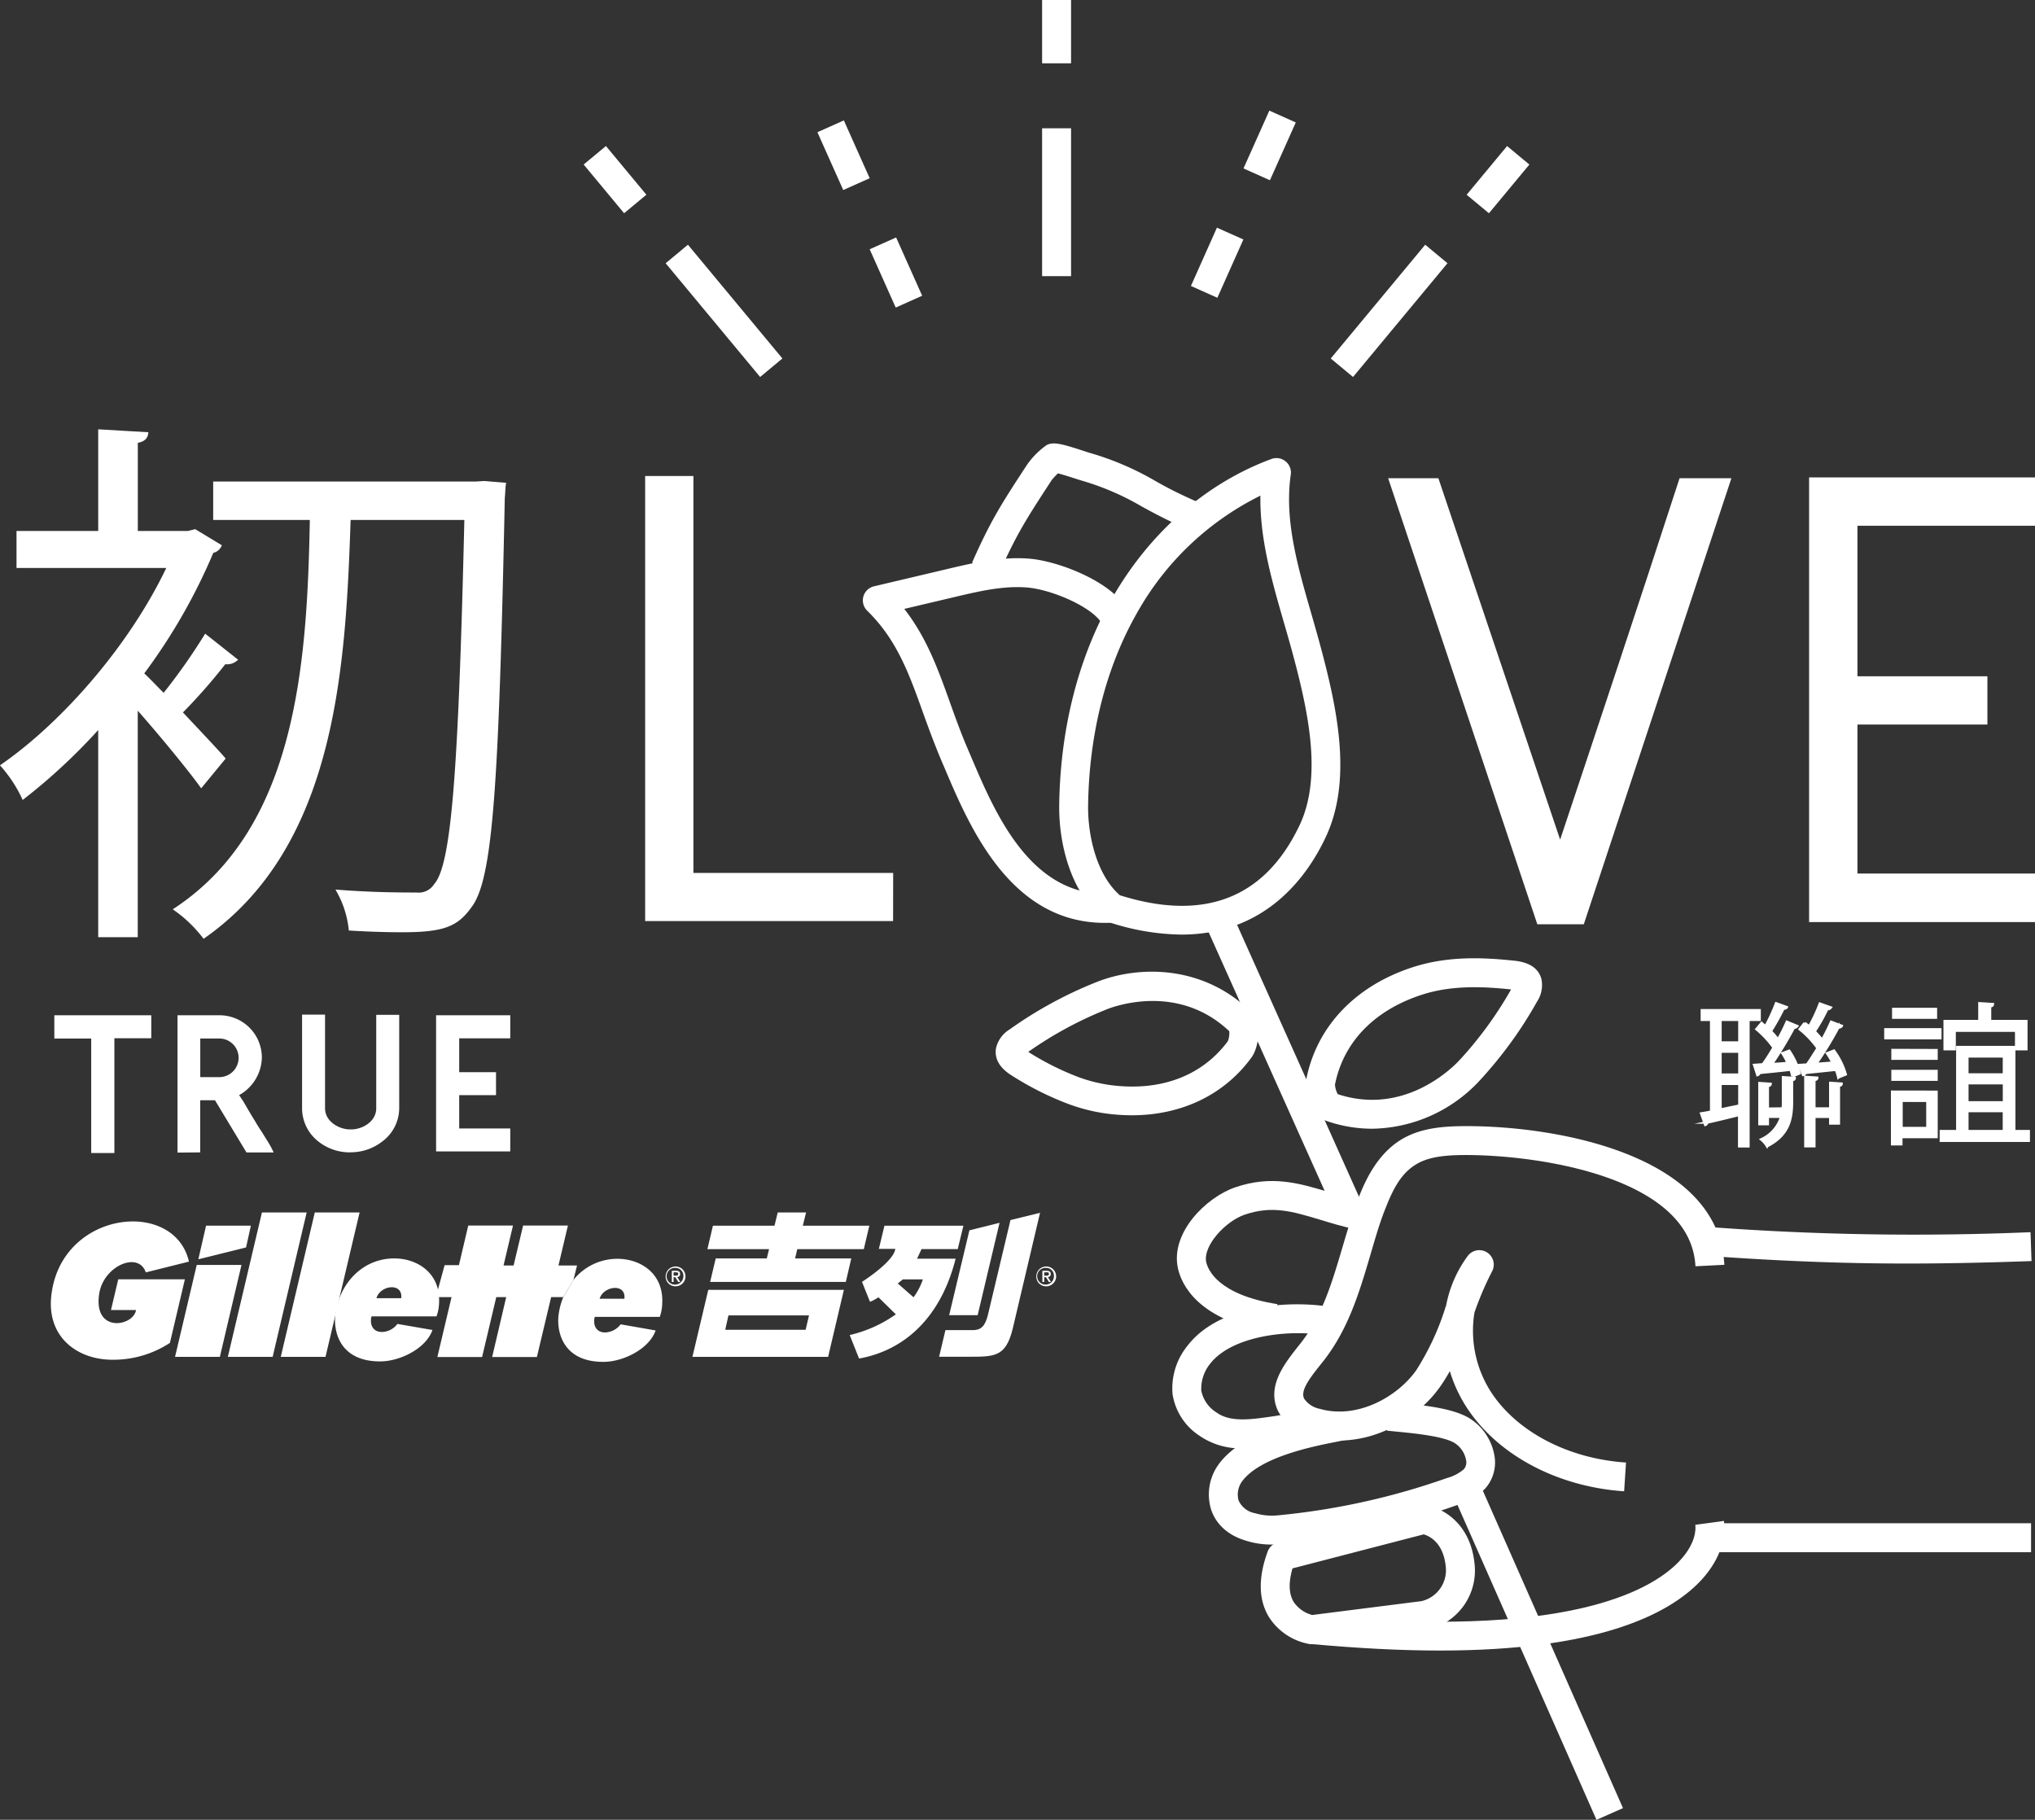 <svg id="圖層_1" data-name="圖層 1" xmlns="http://www.w3.org/2000/svg" viewBox="0 0 305.65 273.34"><rect x="0" y="0" width="305.65" height="273.34" fill="#333333" stroke="none"/><defs><style>.cls-1,.cls-2,.cls-3,.cls-4{fill:#fff;}.cls-1,.cls-2,.cls-4{stroke:#fff;stroke-miterlimit:10;}.cls-1{stroke-width:0.5px;}.cls-4{stroke-width:0.4px;}</style></defs><title>top</title><path class="cls-1" d="M35.37,99.1a2.06,2.06,0,0,1-1.64.4,85.54,85.54,0,0,1-6.6,7.51c2.77,2.94,5.46,5.79,6.44,6.93L30.23,118c-1.88-2.61-6.37-8.07-9.79-11.91v34.43H15V109a87.61,87.61,0,0,1-11.5,10.77A20.24,20.24,0,0,0,.37,115c9.38-6.53,19.49-18.2,25-29.94H2.73V80H15V64.75l7,.41c-.09.57-.49,1-1.55,1.14V80h7.83l1-.25L33,82a1.51,1.51,0,0,1-1.14.82,86.58,86.58,0,0,1-10.53,18.36c.9.81,2,2,3.27,3.26a90,90,0,0,0,6.28-8.89ZM72.73,72.5l3,.25c-.08.4-.08,1.3-.16,2-.9,43.41-1.8,57.36-5,61.43-2,2.78-4,3.6-10.2,3.6-2.36,0-5.14-.09-7.75-.25a15,15,0,0,0-1.79-5.63c5.22.41,9.71.41,11.74.41a3,3,0,0,0,2.86-1.39c2.61-2.94,3.67-16.8,4.57-55.07H52.42c-.74,22.19-2.12,49-21.79,62.82a20.09,20.09,0,0,0-4.24-4.08c18.44-12.23,20-36.95,20.4-58.74H32.27V72.58H71.43Z"/><path class="cls-2" d="M133.64,137.85H97.4V72h6.25v59.62h30Z"/><path class="cls-2" d="M259.36,72.33l-21.84,66h-6.26l-22.07-66h6.49l18.65,55.36c6.14-18.41,12.4-37.18,18.3-55.36Z"/><path class="cls-2" d="M298,108.33H278.48v23.38h26.8V138H272.22V72.21h33.06v6.26h-26.8v23.61H298Z"/><path class="cls-3" d="M286.53,189.79c-10.07,0-19.37-.38-30.61-1.19l.31-4.33a414,414,0,0,0,48.75.81l.15,4.34C298.34,189.66,292.3,189.79,286.53,189.79Z"/><path class="cls-3" d="M243.94,224c-9.36-.63-17.85-4.84-22.71-11.26a21.44,21.44,0,0,1-3.47-6.79,26.24,26.24,0,0,1-1.51,2.41c-3.79,5.33-11.59,9.59-19.18,7.44a7.75,7.75,0,0,1-5.11-3.85c-1.77-3.73,1-7.14,2.95-9.64l.46-.58c3.22-4.09,4.69-9.06,6.24-14.31.77-2.6,1.56-5.29,2.59-7.88s2.92-6.52,6.62-8.58c2.89-1.61,6.27-1.81,9.49-1.81,14,0,37.85,4.48,38.68,20.83l-4.34.22c-.67-13.13-22.77-16.67-34.36-16.71-2.61,0-5.34.14-7.35,1.26s-3.37,3-4.7,6.39c-1,2.41-1.72,5-2.46,7.51-1.6,5.42-3.26,11-7,15.77l-.48.6c-1.71,2.15-3,3.89-2.42,5.07a3.71,3.71,0,0,0,2.37,1.53c5.59,1.59,11.62-1.79,14.45-5.78a39.32,39.32,0,0,0,4.36-9.33c0-.11.08-.23.13-.35a18.25,18.25,0,0,1,3.23-7.47,2.17,2.17,0,0,1,3.66,2.32,48.28,48.28,0,0,0-2.62,6.13,17,17,0,0,0,3.22,13c4.11,5.43,11.42,9,19.54,9.54Z"/><rect class="cls-3" x="257.65" y="228.8" width="47.41" height="4.35"/><path class="cls-3" d="M216.25,247.92c-5.72,0-12.19-.32-19.53-1l.42-4.33c37.63,3.64,50.61-3.45,55-8,2.63-2.72,2.57-4.94,2.49-5.56l4.3-.58c.4,3-.93,6.33-3.66,9.16C250.42,242.61,239.73,247.92,216.25,247.92Z"/><path class="cls-3" d="M191,232a12.72,12.72,0,0,1-3.76-.55c-3.45-1-4.8-3.12-5.33-4.69A7.72,7.72,0,0,1,183,220c3.69-5.11,12.6-6.85,16.87-7.69.56-.12,1-.2,1.34-.28l1,4.23-1.51.31c-3.44.68-11.5,2.26-14.19,6a3.37,3.37,0,0,0-.48,2.8,3.34,3.34,0,0,0,2.47,1.92,8.93,8.93,0,0,0,3.45.32A106.18,106.18,0,0,0,217.35,222a6.42,6.42,0,0,0,2.5-1.3,1.54,1.54,0,0,0,.36-1.31,3.84,3.84,0,0,0-1.61-2.56c-1.56-1.1-6.38-1.56-9-1.81l-1.29-.13.46-4.32,1.24.13c4.51.42,8.75.94,11.06,2.57a8.28,8.28,0,0,1,3.43,5.64,5.9,5.9,0,0,1-1.45,4.7,9.92,9.92,0,0,1-4.28,2.49,110.16,110.16,0,0,1-26.47,5.85A12.39,12.39,0,0,1,191,232Z"/><path class="cls-3" d="M186.69,217.54a10.77,10.77,0,0,1-6.51-1.87,9.12,9.12,0,0,1-4.07-6.3,10.15,10.15,0,0,1,2.23-7.21c5.23-6.83,17.24-6.8,22.24-5.7l-.93,4.25c-5.15-1.14-14.5-.3-17.92,4.17a5.94,5.94,0,0,0-1.3,4,5,5,0,0,0,2.3,3.29c2.19,1.58,5.5,1,9,.49a35.23,35.23,0,0,1,5.91-.59l-.1,4.34a28,28,0,0,0-5.12.54A36,36,0,0,1,186.69,217.54Z"/><path class="cls-3" d="M191.18,200.18c-11.35-1.78-13.76-7.36-14.26-9.68-1.16-5.32,4.23-10.66,8.61-12.16,5.47-1.86,9.6-.62,14,.7,1.58.48,3.21,1,5,1.36l-.91,4.25c-2-.42-3.7-.94-5.37-1.45-4.16-1.25-7.16-2.16-11.31-.75-2.91,1-6.29,4.7-5.77,7.12.25,1.13,1.75,4.91,10.69,6.32Z"/><path class="cls-3" d="M197,246.94a1.87,1.87,0,0,1-.34,0,9.1,9.1,0,0,1-6.13-4.15c-1.51-2.57-1.56-5.85-.13-9.74a2.15,2.15,0,0,1,1.49-1.35l21.34-5.56a2.15,2.15,0,0,1,.8-.05c2.27.26,6.75,2.42,7.43,8.69a9.1,9.1,0,0,1-7,10l-.26.05-16.91,2.15Zm-2.87-11.36c-.61,2.1-.56,3.78.15,5a4.83,4.83,0,0,0,2.82,2l16.4-2.08a4.77,4.77,0,0,0,3.64-5.26c-.38-3.56-2.45-4.52-3.31-4.77Z"/><path class="cls-3" d="M177.45,140.38a35.86,35.86,0,0,1-11-1.9,2,2,0,0,1-.7-.38c-5-4.08-6.73-11.51-6.66-17.11.14-11.45,2.85-22.14,7.83-30.93,5.65-10,14.19-17.48,24.05-21.12a2.17,2.17,0,0,1,2.11.35,2.15,2.15,0,0,1,.79,2c-1,6.89,1.1,14,3.1,20.94.44,1.53.88,3.06,1.29,4.58,2.56,9.48,4.94,20.33.83,29C196.26,131.8,190,140.38,177.45,140.38Zm-9.26-5.91c12.72,4,21.79.44,27-10.51,3.48-7.36,1.26-17.29-1.09-26-.41-1.5-.84-3-1.28-4.51-1.78-6.18-3.62-12.53-3.51-19A43.17,43.17,0,0,0,170.7,92.2c-4.62,8.15-7.13,18.13-7.27,28.84C163.38,125.3,164.6,131.29,168.19,134.47Z"/><path class="cls-3" d="M165.94,138.62c-14.18,0-20.3-14.4-24-23.1l-.61-1.43c-1-2.39-1.87-4.74-2.68-7-2.12-5.92-3.94-11-8.39-15.35a2.17,2.17,0,0,1,1-3.67l11.1-2.62c3.72-.88,7.94-1.87,12.19-1.54s12,3.27,14.53,7.28l-3.67,2.33c-1.56-2.45-7.56-5-11.2-5.28s-7.27.6-10.85,1.44l-7.54,1.78c3.38,4.33,5.1,9.13,6.9,14.16.79,2.21,1.61,4.48,2.58,6.75l.62,1.45c3.58,8.42,9,21.12,21.05,20.42l.26,4.34C166.81,138.61,166.37,138.62,165.94,138.62Z"/><path class="cls-3" d="M150,86.27l-4-1.75c2.81-6.38,4.52-9,8.25-14.7a11.91,11.91,0,0,1,3-3c1-.43,1.94-.27,5.78,1l.53.17a43.52,43.52,0,0,1,10,4.27c1.75,1,3.56,1.93,6,3-.32-.13,2.18.53,1.61,1.2v2.18a2.76,2.76,0,0,1-3.35.6c-2.59-1.13-4.57-2.2-6.31-3.15a39.71,39.71,0,0,0-9.07-3.91l-.68-.21c-1.31-.43-2.27-.72-2.86-.87a12.1,12.1,0,0,0-.93,1C154.21,77.87,152.67,80.22,150,86.27Zm9.33-15.62Z"/><path class="cls-3" d="M170,167.52a29.85,29.85,0,0,1-3.84-.26,27,27,0,0,1-5.65-1.42,46.05,46.05,0,0,1-8.45-4.23c-1.91-1.16-2.73-2.57-2.46-4.18a4.49,4.49,0,0,1,2.05-2.81,61.76,61.76,0,0,1,13.1-7.13c6.08-2.41,15.77-2.69,23.09,4.43,1.77,1.68,1.27,5.42.07,7C183.8,164.5,177.4,167.52,170,167.52ZM154.44,158a42.1,42.1,0,0,0,7.55,3.79,22.94,22.94,0,0,0,4.75,1.19c7.5,1,13.78-1.33,17.68-6.59a3.4,3.4,0,0,0,.21-1.5c-7.65-7.24-17.2-3.75-18.28-3.33A57.26,57.26,0,0,0,154.44,158Zm-.69.53Zm31.1-3.43h0Z"/><path class="cls-3" d="M206.09,169.54a20.93,20.93,0,0,1-6.8-1.15c-2.32-.77-3.47-4.37-3.08-6.33,1.58-7.94,7.46-14.07,16.13-16.83,5.28-1.68,10.63-1.41,15.17-.92,2.22.24,3.57,1.15,4,2.72a4.5,4.5,0,0,1-.66,3.43,61.48,61.48,0,0,1-7.13,10.18c-.54.64-1.1,1.26-1.67,1.87A22.43,22.43,0,0,1,206.09,169.54Zm-5.16-5.19c10,3.29,17.17-4,18-4.81.53-.56,1.05-1.14,1.56-1.73a57.51,57.51,0,0,0,6.47-9.19c-4.06-.43-8.8-.67-13.26.75-7.22,2.3-11.91,7.11-13.19,13.54A3.45,3.45,0,0,0,200.93,164.35Zm.08.1Z"/><polygon class="cls-3" points="200.82 183.03 181.31 139.52 185.68 138.64 204.79 181.26 200.82 183.03"/><rect class="cls-3" x="228.74" y="220.9" width="4.35" height="53.85" transform="translate(-80.43 114.38) rotate(-23.82)"/><path class="cls-2" d="M16.68,172.69H14.2v-17.2H8.66V153H22.22v2.45H16.68Z"/><path class="cls-2" d="M27.16,172.62V153h5.78a5.85,5.85,0,0,1,5.89,5.85,6.11,6.11,0,0,1-3.61,5.43c.24.46.63,1,.91,1.44.59,1,1.19,2.06,1.79,3,.31.56.73,1.19,1.12,1.78h0c.32.56,1,1.58,1.26,2.1h-3l-4.73-7.84h-3v7.84Zm2.42-10.33h3.36a3.4,3.4,0,1,0,0-6.8H29.58Z"/><path class="cls-2" d="M52.53,172.59a7.06,7.06,0,0,1-4.42-1.54,5.84,5.84,0,0,1-2.24-4.59V152.9h2.45v13.56c0,2.38,2.46,3.68,4.21,3.68h.28c1.78,0,4.2-1.3,4.2-3.68V152.93h2.45v13.53A5.75,5.75,0,0,1,57.19,171a7.23,7.23,0,0,1-4.38,1.58Z"/><path class="cls-2" d="M74,164H68.47v6h7.67v2.45H66V153H76.14v2.46H68.47v6.09H74Z"/><path class="cls-4" d="M264.27,153.16h-1.68v19h-1.35v-4.72c-1.87.46-3.64.9-4.83,1.15a.42.42,0,0,1-.28.35l-.6-1.68c.46-.07,1-.16,1.5-.28V153.16h-1.4v-1.4h8.64Zm-3,3.45v-3.45h-2.88v3.45Zm-2.88,1.33v3.5h2.88v-3.5Zm0,4.83v3.91l2.88-.6v-3.31Zm11.52-8.64a.58.58,0,0,1-.48.22,61.54,61.54,0,0,1-3.34,5.52l2.44-.18a9,9,0,0,0-.8-1.47l1-.37a10.78,10.78,0,0,1,1.54,3.36l-1.06.44a4.81,4.81,0,0,0-.27-1c-1.8.21-3.52.37-4.67.49a.48.48,0,0,1-.3.32l-.48-1.48,1.28-.09c.53-.71,1.08-1.61,1.64-2.53a14.71,14.71,0,0,0-2.58-2.78l.76-.9c.18.17.39.33.58.51a28.43,28.43,0,0,0,1.6-3.47l1.57.57c-.07.14-.23.19-.48.19a36.9,36.9,0,0,1-1.91,3.42,11.64,11.64,0,0,1,1.1,1.27,28.68,28.68,0,0,0,1.33-2.67Zm-2.14,12.39a7.53,7.53,0,0,0,.05-1.06v-3.63l1.72.11c0,.14-.13.26-.41.3v3.24c0,2.58-.44,5-3.72,6.67a3.9,3.9,0,0,0-.86-1,5.47,5.47,0,0,0,3-3.43h-2.05v1.11h-1.22v-6.12l1.64.11c0,.14-.14.26-.42.28v3.45Zm7.68-8.69a11.07,11.07,0,0,1,1.75,3.54l-1.08.44a7.22,7.22,0,0,0-.37-1.15l-4.62.48a.35.35,0,0,1-.3.3l-.53-1.45,1.11-.07c.5-.71,1.05-1.59,1.61-2.48a14.08,14.08,0,0,0-2.69-2.85l.73-.92a4.89,4.89,0,0,1,.67.55,25.63,25.63,0,0,0,1.61-3.45l1.61.57a.55.55,0,0,1-.51.21,27.84,27.84,0,0,1-1.91,3.38,13.94,13.94,0,0,1,1.15,1.29c.53-.95,1-1.91,1.36-2.72l1.56.6c-.07.14-.25.21-.5.23a55,55,0,0,1-3.36,5.5l2.53-.19a12.29,12.29,0,0,0-.83-1.42Zm-.53,8.69v-3.84l1.66.11c0,.14-.11.26-.41.28v5.66h-1.25v-1h-2.43v4.42h-1.31V161.78l1.74.12c0,.16-.13.27-.43.3v4.32Z"/><path class="cls-4" d="M283.2,155.92v-1.29h8.21v1.29Zm7.64,8.09v6.76h-5.29v1.08h-1.34V164Zm0-6.25V159h-6.57v-1.26Zm-6.57,4.39v-1.26h6.57v1.26Zm6.48-10.58v1.27h-6.37v-1.27Zm-1.24,13.75h-3.93v4.14h3.93Zm13,4.6h2.18v1.41H291.53v-1.41H294V157.3h8.51Zm-8.95-15.13v2.78H292.1v-4.18h5.22v-2.67l2,.12c0,.18-.14.27-.44.32v2.23h5.45v4.18h-1.49v-2.78Zm7.45,3.87h-5.54v2.75H301Zm0,6.94v-2.92h-5.54v2.92Zm-5.54,1.26v3.06H301v-3.06Z"/><rect class="cls-3" x="156.52" y="19.27" width="4.35" height="22.21"/><rect class="cls-3" x="156.52" width="4.35" height="9.51"/><rect class="cls-3" x="106.57" y="35.6" width="4.35" height="22.21" transform="translate(-4.75 80.24) rotate(-39.71)"/><rect class="cls-3" x="90.2" y="22.23" width="4.35" height="9.51" transform="translate(4.07 65.24) rotate(-39.71)"/><rect class="cls-3" x="197.54" y="44.53" width="22.21" height="4.35" transform="translate(39.43 177.39) rotate(-50.3)"/><rect class="cls-3" x="220.25" y="24.82" width="9.51" height="4.35" transform="translate(60.5 182.86) rotate(-50.3)"/><rect class="cls-3" x="132.39" y="36.15" width="4.35" height="9.59" transform="translate(-5 58.43) rotate(-24.07)"/><rect class="cls-3" x="124.52" y="18.56" width="4.35" height="9.51" transform="translate(1.51 53.7) rotate(-24.07)"/><rect class="cls-3" x="178.02" y="37.3" width="9.59" height="4.35" transform="translate(72.26 190.32) rotate(-65.95)"/><rect class="cls-3" x="185.93" y="19.66" width="9.51" height="4.35" transform="translate(92.93 187.01) rotate(-65.91)"/><path class="cls-3" d="M17.76,192.16l-1.09,4.61h3.76c-.37,2.47-6.46,3.54-5.53-2.45.65-4.18,5.9-6.44,7-3.2l6.48-1.62c-2.21-9.59-19.31-7.66-20.68,5.17-.67,6.23,4,9.66,9.42,9.57a15.51,15.51,0,0,0,8.4-2.53l2.25-9.55Z"/><polygon class="cls-3" points="29.55 190 26.29 203.81 33.02 203.81 36.27 190 29.55 190"/><polygon class="cls-3" points="47.28 182.12 42.17 203.81 48.89 203.81 54.01 182.12 47.28 182.12"/><polygon class="cls-3" points="39.34 182.12 34.22 203.81 40.95 203.81 46.06 182.12 39.34 182.12"/><polygon class="cls-3" points="37.68 184.1 30.95 184.1 29.79 189.15 36.96 187.37 37.68 184.1"/><path class="cls-3" d="M84.6,194.83H82.78l-2.14,9H73.92l2.11-9H74.54l-2.13,9H65.69l2.13-9H65.94a8.78,8.78,0,0,1,0,1,6.14,6.14,0,0,1-.38,1.9H55.8c-.29,1.11.12,2.34,1.56,2.34a3,3,0,0,0,2.33-1.21l5.26.91c-.93,2.74-4.82,4.72-7.86,4.72-6.24,0-7.05-4.74-6.71-7.15.64-4.58,4.08-8.32,8.85-8.32,2.81,0,5.8,1.49,6.55,4.67l1-3.66h2.15l1.4-5.95h6.72l-1.42,6h1.51l1.43-6H85.3l-1.42,6h2.79s-.29,1.16-.54,2.18M60.26,195c.3-2.39-3.15-2-3.72,0l3.72,0"/><path class="cls-3" d="M86.13,192.25a8.43,8.43,0,0,1,6.62-3.17c3.39,0,7,2.15,6.71,6.81a6.61,6.61,0,0,1-.36,1.91H89.33c-.29,1.11.11,2.34,1.56,2.34a3.05,3.05,0,0,0,2.33-1.22l5.25.92c-.93,2.74-4.82,4.72-7.85,4.72-6.24,0-7.05-4.74-6.71-7.15h0a10.43,10.43,0,0,1,.68-2.55v0m9.19.22c.29-2.39-3.15-1.94-3.72,0h3.72"/><path class="cls-3" d="M101.47,193.21a1.46,1.46,0,0,1-1.49-1.52,1.49,1.49,0,1,1,1.49,1.52Zm0-2.77a1.26,1.26,0,1,0,1.17,1.25A1.18,1.18,0,0,0,101.47,190.44Z"/><path class="cls-3" d="M101.17,191.84h.26l.44.72h.31l-.47-.74a.43.43,0,0,0,.44-.46c0-.34-.21-.48-.61-.48h-.64v1.68h.27Zm0-.23v-.5h.34c.16,0,.36,0,.36.23s-.18.27-.39.27Z"/><polygon class="cls-3" points="119.42 189.02 119.75 187.63 129.74 187.63 130.57 184.11 120.58 184.11 121.07 182.12 116.81 182.12 116.33 184.11 107.08 184.11 106.25 187.63 115.51 187.63 115.17 189.02 107.5 189.02 106.66 192.55 127.04 192.55 127.86 189.02 119.42 189.02"/><path class="cls-3" d="M106.38,193.74h20.37l-2.37,10.07H104Zm2.55,6H121l.51-2.16h-12.1Z"/><path class="cls-3" d="M143.53,189.06c-2.2,8.77-7.62,13.77-14.5,15l-1.41-3.53a19.53,19.53,0,0,0,6.93-3.11l-2.61-2.56a6.8,6.8,0,0,1-1.27.68l-1.2-3s4.75-3,5-4.95H132l.84-3.48H144.7l-.85,3.51h-5.44l-.67,1.44Zm-4.92,3.11h-3l-.77.61,2.37,2.08A9.67,9.67,0,0,0,138.61,192.17Z"/><polygon class="cls-3" points="146.84 197.55 150.13 183.67 145.6 184.8 142.56 197.55 146.84 197.55"/><path class="cls-3" d="M151.77,183.26l-3.4,14.29c-.42,1.67-1.05,2.24-2.24,2.24H142l-.95,4h4.51c3.88,0,5.53,0,6.56-4.27l4.09-17.35Z"/><path class="cls-3" d="M157.14,193.21a1.46,1.46,0,0,1-1.49-1.52,1.49,1.49,0,1,1,1.49,1.52Zm0-2.77a1.26,1.26,0,1,0,1.16,1.25A1.17,1.17,0,0,0,157.14,190.44Z"/><path class="cls-3" d="M156.84,192.56h-.28v-1.68h.64c.41,0,.62.14.62.48a.43.43,0,0,1-.44.46l.47.74h-.31l-.44-.72h-.26Zm.31-.95c.21,0,.39,0,.39-.27s-.2-.23-.37-.23h-.33v.5Z"/></svg>
